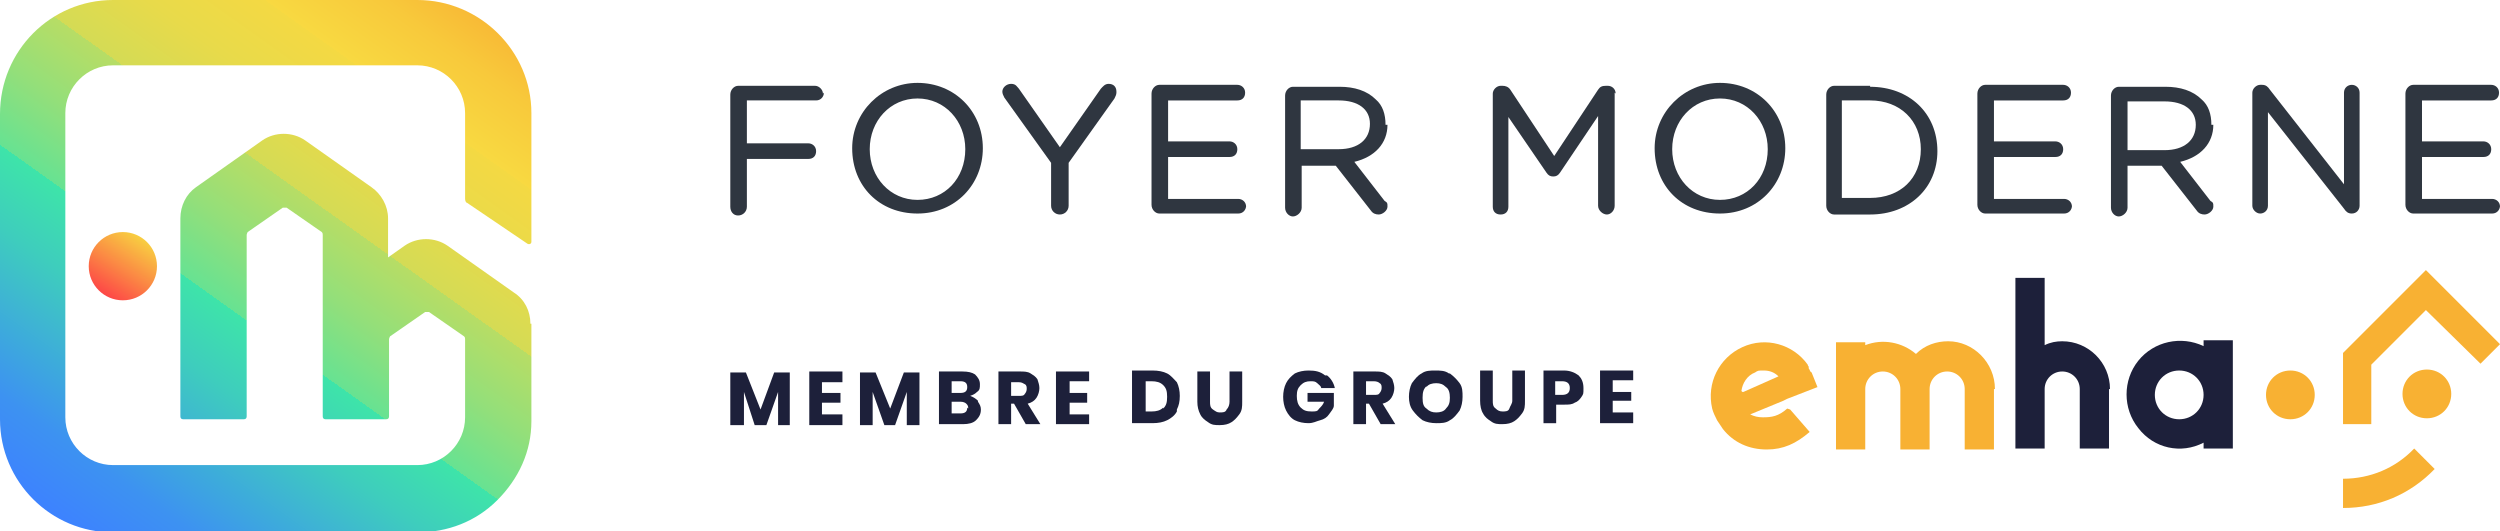 <svg xmlns="http://www.w3.org/2000/svg" xmlns:xlink="http://www.w3.org/1999/xlink" id="Calque_1" data-name="Calque 1" viewBox="0 0 256.4 54.5"><defs><style>      .cls-1 {        fill: url(#Dégradé_sans_nom_3);      }      .cls-1, .cls-2, .cls-3, .cls-4, .cls-5, .cls-6 {        stroke-width: 0px;      }      .cls-2 {        fill: #2f3640;      }      .cls-3 {        fill: url(#Dégradé_sans_nom_2);      }      .cls-4 {        fill: #f8b133;      }      .cls-5 {        fill: #1d203a;      }      .cls-6 {        fill: url(#Dégradé_sans_nom);      }    </style><linearGradient id="D&#xE9;grad&#xE9;_sans_nom" data-name="D&#xE9;grad&#xE9; sans nom" x1="9.6" y1="855.9" x2="16.5" y2="866.6" gradientTransform="translate(0 887.8) scale(1 -1)" gradientUnits="userSpaceOnUse"><stop offset="0" stop-color="#ff1f48"></stop><stop offset=".4" stop-color="#fb8544"></stop><stop offset=".7" stop-color="#f8cd41"></stop><stop offset=".8" stop-color="#f8d941"></stop><stop offset=".9" stop-color="#f8d542"></stop><stop offset=".9" stop-color="#f9c945"></stop><stop offset=".9" stop-color="#fbb54b"></stop><stop offset="1" stop-color="#fe9953"></stop><stop offset="1" stop-color="#ff8a57"></stop></linearGradient><linearGradient id="D&#xE9;grad&#xE9;_sans_nom_2" data-name="D&#xE9;grad&#xE9; sans nom 2" x1="73.8" y1="871.8" x2="33.3" y2="814.9" gradientTransform="translate(0 887.8) scale(1 -1)" gradientUnits="userSpaceOnUse"><stop offset="0" stop-color="#f8b133"></stop><stop offset="0" stop-color="#f8c038"></stop><stop offset=".3" stop-color="#f8d941"></stop><stop offset=".4" stop-color="#99df76"></stop><stop offset=".4" stop-color="#57e29b"></stop><stop offset=".5" stop-color="#3ee4a9"></stop><stop offset=".6" stop-color="#3ecdbd"></stop><stop offset=".9" stop-color="#3d92f1"></stop><stop offset="1" stop-color="#3d82ff"></stop></linearGradient><linearGradient id="D&#xE9;grad&#xE9;_sans_nom_3" data-name="D&#xE9;grad&#xE9; sans nom 3" x1="48.2" y1="889.9" x2="7.8" y2="833.2" gradientTransform="translate(0 887.8) scale(1 -1)" gradientUnits="userSpaceOnUse"><stop offset="0" stop-color="#f8b133"></stop><stop offset=".1" stop-color="#f8c93b"></stop><stop offset=".2" stop-color="#f8d941"></stop><stop offset=".2" stop-color="#f4d943"></stop><stop offset=".3" stop-color="#e8da4a"></stop><stop offset=".4" stop-color="#d4db55"></stop><stop offset=".4" stop-color="#b7dd65"></stop><stop offset=".5" stop-color="#93df7a"></stop><stop offset=".6" stop-color="#67e292"></stop><stop offset=".6" stop-color="#3ee4a9"></stop><stop offset=".7" stop-color="#3ecdbd"></stop><stop offset=".9" stop-color="#3d92f1"></stop><stop offset="1" stop-color="#3d82ff"></stop></linearGradient></defs><g><circle class="cls-6" cx="12.6" cy="27.3" r="3.5"></circle><path class="cls-3" d="M54.6,42.9v.2h0v-.2Z"></path><path class="cls-1" d="M54.5,33.2v10c0,3.1-1.3,5.9-3.5,8.1-2.2,2.2-5.1,3.3-8.2,3.3H11.6c-6.4,0-11.6-5.2-11.6-11.6V11.7C0,5.2,5.2,0,11.6,0h31.2c6.4,0,11.7,5.2,11.7,11.6v13.2c0,.2-.2.3-.4.2l-6.2-4.2c-.1,0-.2-.2-.2-.4v-8.8c0-2.7-2.2-4.9-4.9-4.9H11.6c-2.7,0-4.9,2.2-4.9,4.9v31.2c0,2.7,2.2,4.9,4.9,4.9h31.2c2.7,0,4.9-2.2,4.9-4.9v-8c0-.1,0-.2-.1-.3l-3.6-2.5c-.1,0-.3,0-.4,0l-3.6,2.5c0,0-.1.2-.1.3v7.9c0,.2-.1.3-.3.3h-6.2c-.2,0-.3-.1-.3-.3v-18.6c0-.1,0-.2-.1-.3l-3.6-2.5c-.1,0-.3,0-.4,0l-3.6,2.5c0,0-.1.2-.1.3v18.6c0,.2-.1.3-.3.3h-6.2c-.2,0-.3-.1-.3-.3v-20.3c0-1.3.6-2.5,1.6-3.2l6.8-4.8c1.3-.9,3.1-.9,4.4,0l6.8,4.8c1,.7,1.7,1.9,1.7,3.2v4l1.7-1.2c1.3-.9,3.1-.9,4.4,0l6.8,4.8c1.1.7,1.7,1.9,1.7,3.2Z"></path></g><g><g><path class="cls-2" d="M84.5,9.5c0,.4-.3.8-.8.8h-7.1v4.4h6.3c.4,0,.8.3.8.8s-.3.8-.8.8h-6.3v4.9c0,.5-.4.9-.9.9s-.8-.4-.8-.9v-11.5c0-.5.4-.9.8-.9h7.9c.4,0,.8.4.8.8Z"></path><path class="cls-2" d="M94.1,8.5c-3.7,0-6.7,3-6.7,6.7h0c0,3.9,2.8,6.7,6.7,6.7s6.7-3,6.7-6.7h0c0-3.8-2.9-6.7-6.7-6.7ZM94.1,20.5c-2.8,0-4.9-2.3-4.9-5.2h0c0-2.9,2.1-5.2,4.9-5.2s4.9,2.3,4.9,5.2h0c0,3-2.1,5.2-4.9,5.2Z"></path><path class="cls-2" d="M114.5,9.5c0,.2-.1.4-.2.6l-4.7,6.6v4.4c0,.5-.4.9-.9.9s-.9-.4-.9-.9v-4.4l-4.8-6.7c-.1-.2-.2-.4-.2-.6,0-.4.4-.8.9-.8s.6.3.8.5l4.2,6,4.2-6c.2-.2.4-.5.8-.5.5,0,.8.3.8.8Z"></path><path class="cls-2" d="M127.8,21.1c0,.4-.3.8-.8.8h-8.1c-.4,0-.8-.4-.8-.9v-11.4c0-.5.4-.9.8-.9h8c.4,0,.8.3.8.8s-.3.8-.8.8h-7.1v4.2h6.3c.4,0,.8.3.8.8s-.3.8-.8.8h-6.3v4.3h7.2c.4,0,.8.3.8.8Z"></path><path class="cls-2" d="M142.1,12.8h0c0-1.1-.3-2-1-2.6-.9-.9-2.2-1.3-3.7-1.3h-4.8c-.4,0-.8.4-.8.9v11.5c0,.5.4.9.8.9s.9-.4.9-.9v-4.3h3.5l3.6,4.6c.2.3.5.4.8.4.4,0,.9-.4.9-.8s0-.4-.3-.6l-3.1-4c2.1-.5,3.4-1.9,3.4-3.8ZM137.2,15.3h-3.8v-5h3.9c2,0,3.2.9,3.2,2.4h0c0,1.6-1.2,2.6-3.2,2.6Z"></path><path class="cls-2" d="M165.6,9.5v11.6c0,.5-.4.9-.8.9s-.9-.4-.9-.9v-9.2l-3.9,5.8c-.2.3-.4.4-.7.4s-.5-.1-.7-.4l-3.9-5.7v9.2c0,.5-.3.8-.8.8s-.8-.3-.8-.8v-11.6c0-.4.4-.8.8-.8h.2c.3,0,.6.1.8.4l4.5,6.8,4.5-6.8c.2-.3.4-.4.8-.4h.2c.4,0,.8.3.8.8Z"></path><path class="cls-2" d="M176.4,8.5c-3.7,0-6.7,3-6.7,6.7h0c0,3.9,2.8,6.7,6.7,6.7s6.7-3,6.7-6.7h0c0-3.8-2.9-6.7-6.7-6.7ZM176.4,20.5c-2.8,0-4.9-2.3-4.9-5.2h0c0-2.9,2.1-5.2,4.9-5.2s4.9,2.3,4.9,5.2h0c0,3-2.1,5.2-4.9,5.2Z"></path><path class="cls-2" d="M191.8,8.8h-3.7c-.4,0-.8.4-.8.9v11.4c0,.5.4.9.8.9h3.7c4,0,6.9-2.7,6.9-6.5h0c0-3.9-2.9-6.6-6.9-6.6ZM191.8,20.3h-2.9v-10h2.9c3.1,0,5.2,2.1,5.2,5h0c0,3-2.1,5-5.2,5Z"></path><path class="cls-2" d="M212.5,21.1c0,.4-.3.8-.8.8h-8.1c-.4,0-.8-.4-.8-.9v-11.4c0-.5.4-.9.8-.9h8c.4,0,.8.3.8.8s-.3.8-.8.8h-7.1v4.2h6.3c.4,0,.8.3.8.8s-.3.8-.8.8h-6.3v4.3h7.2c.4,0,.8.3.8.8Z"></path><path class="cls-2" d="M226.8,12.8h0c0-1.1-.3-2-1-2.6-.9-.9-2.2-1.3-3.7-1.3h-4.8c-.4,0-.8.4-.8.9v11.5c0,.5.4.9.8.9s.9-.4.9-.9v-4.3h3.5l3.6,4.6c.2.3.5.4.8.4.4,0,.9-.4.9-.8s0-.4-.3-.6l-3.1-4c2.1-.5,3.4-1.9,3.4-3.8ZM218.1,10.4h3.9c2,0,3.2.9,3.2,2.4h0c0,1.6-1.2,2.6-3.2,2.6h-3.8v-5h0Z"></path><path class="cls-2" d="M242,9.5v11.6c0,.4-.3.8-.8.8h0c-.4,0-.6-.2-.8-.5l-7.8-9.9v9.6c0,.5-.4.8-.8.8s-.8-.4-.8-.8v-11.6c0-.4.4-.8.8-.8h.2c.4,0,.6.2.8.5l7.6,9.7v-9.4c0-.5.4-.8.8-.8.4,0,.8.3.8.8Z"></path><path class="cls-2" d="M256.4,21.1c0,.4-.3.8-.8.8h-8.1c-.4,0-.8-.4-.8-.9v-11.4c0-.5.4-.9.8-.9h8c.4,0,.8.3.8.8s-.3.8-.8.8h-7.1v4.2h6.3c.4,0,.8.3.8.8s-.3.8-.8.8h-6.3v4.3h7.2c.4,0,.8.3.8.8Z"></path></g><g><path class="cls-4" d="M178.7,40.2h.1s1.8-.8,1.8-.8l1.8-.8h0c-.4-.4-.9-.6-1.5-.6s-.6,0-.9.2c-.8.3-1.3,1.1-1.4,1.9h0ZM183.6,42l2,2.3c-1.4,1.2-2.7,1.8-4.4,1.8-1.8,0-3.4-.7-4.5-2.1h0c-.2-.3-.4-.6-.6-.9h0c-.2-.4-.4-.8-.5-1.2h0c-.6-2.6.7-5.2,3.1-6.3,2.4-1.1,5.2-.3,6.7,1.8h0s0,.1.1.2c0,0,0,0,0,.1,0,0,0,.2.1.2,0,0,0,0,0,0,0,0,0,.2.2.3h0s.6,1.5.6,1.5l-3.1,1.2-.4.2-3.4,1.4c.4.2.8.3,1.3.3.9,0,1.6-.1,2.5-.9"></path><path class="cls-4" d="M204.5,39.9v6.2h-3v-6.2c0-1-.8-1.8-1.8-1.8s-1.8.8-1.8,1.8v6.2h-3v-6.2c0-1-.8-1.8-1.8-1.8s-1.8.8-1.8,1.8v6.2h-3v-11s3,0,3,0v.3c1.8-.7,3.8-.3,5.2.9.9-.9,2.1-1.3,3.3-1.3,2.6,0,4.8,2.2,4.8,4.9"></path><path class="cls-5" d="M216.3,39.9v6.1h-3v-6.1c0-1-.8-1.8-1.8-1.8s-1.8.8-1.8,1.8v6.1h-3v-17.5s3,0,3,0v6.9c.6-.3,1.2-.4,1.8-.4,2.7,0,4.9,2.2,4.9,4.9"></path><path class="cls-5" d="M223.5,43c1.4,0,2.5-1.1,2.5-2.5s-1.1-2.5-2.5-2.5-2.5,1.1-2.5,2.5c0,1.4,1.1,2.5,2.5,2.5h0ZM229,35v11s-3,0-3,0v-.6c-2.3,1.2-5.1.6-6.7-1.5-1.6-2-1.6-4.9,0-6.9,1.6-2,4.4-2.6,6.7-1.5v-.6h3Z"></path><path class="cls-4" d="M240.3,52v-2.9c2.8,0,5.4-1.1,7.3-3.1l2.1,2.1c-2.5,2.6-5.8,4-9.4,4"></path><path class="cls-4" d="M237.4,40.5c0,1.4-1.1,2.5-2.5,2.5s-2.5-1.1-2.5-2.5,1.1-2.5,2.5-2.5,2.5,1.1,2.5,2.5"></path><path class="cls-4" d="M251.4,40.4c0,1.4-1.1,2.5-2.5,2.5s-2.5-1.1-2.5-2.5,1.1-2.5,2.5-2.5,2.5,1.1,2.5,2.5"></path><polygon class="cls-4" points="248.8 27.7 240.3 36.2 240.3 43.5 243.2 43.5 243.2 37.4 248.8 31.8 254.4 37.3 256.4 35.3 248.8 27.7"></polygon><polygon class="cls-5" points="81 38.2 81 43.6 79.8 43.6 79.8 40.2 78.6 43.6 77.4 43.6 76.3 40.2 76.3 43.6 74.9 43.6 74.9 38.2 76.5 38.2 78 42 79.4 38.2 81 38.2"></polygon><polygon class="cls-5" points="84.3 39.2 84.3 40.3 86.2 40.3 86.2 41.3 84.3 41.3 84.3 42.5 86.4 42.5 86.4 43.6 83 43.6 83 38.1 86.4 38.1 86.4 39.2 84.3 39.2"></polygon><polygon class="cls-5" points="94.3 38.2 94.3 43.6 93 43.6 93 40.2 91.8 43.6 90.7 43.6 89.5 40.2 89.5 43.6 88.2 43.6 88.2 38.2 89.8 38.2 91.3 41.9 92.7 38.2 94.3 38.2"></polygon><path class="cls-5" d="M100.3,41.2c.2.3.3.5.3.8,0,.5-.2.8-.5,1.1-.3.3-.8.4-1.3.4h-2.5v-5.4h2.4c.6,0,1,.1,1.3.3.3.3.5.6.5,1s0,.6-.3.8c-.2.2-.4.3-.7.4.3.1.6.3.8.5M97.6,40.3h.9c.5,0,.7-.2.7-.6s-.2-.6-.7-.6h-.9v1.2ZM99.3,41.9c0-.2,0-.3-.2-.5-.1-.1-.3-.2-.6-.2h-.9v1.2h.9c.5,0,.7-.2.7-.6"></path><path class="cls-5" d="M105.2,43.5l-1.2-2.1h-.3v2.1h-1.3v-5.4h2.2c.4,0,.8,0,1.1.2s.5.3.7.6c.1.3.2.6.2.9s-.1.7-.3,1-.5.5-.9.6l1.3,2.1h-1.4ZM103.7,40.6h.8c.3,0,.5,0,.6-.2.1-.1.2-.3.2-.5s0-.4-.2-.5-.3-.2-.6-.2h-.8v1.4Z"></path><polygon class="cls-5" points="109.7 39.1 109.7 40.3 111.5 40.3 111.5 41.3 109.7 41.3 109.7 42.5 111.7 42.5 111.7 43.5 108.3 43.5 108.3 38.1 111.7 38.1 111.7 39.1 109.7 39.1"></polygon><path class="cls-5" d="M120.7,42.2c-.2.4-.6.7-1,.9s-.9.3-1.5.3h-2.1v-5.4h2.1c.6,0,1.1.1,1.5.3s.7.6,1,.9c.2.4.3.9.3,1.4,0,.6-.1,1-.3,1.4M119.3,41.9c.3-.3.4-.6.4-1.2s-.1-.9-.4-1.2c-.3-.3-.7-.4-1.2-.4h-.6v3.1h.6c.5,0,.9-.1,1.2-.4"></path><path class="cls-5" d="M124.1,38.1v3.1c0,.3,0,.6.3.8s.4.3.7.3.6,0,.7-.3c.2-.2.3-.5.3-.8v-3.1h1.3v3.1c0,.5,0,.9-.3,1.3s-.5.6-.8.8c-.3.2-.7.3-1.2.3s-.8,0-1.2-.3c-.3-.2-.6-.4-.8-.8s-.3-.8-.3-1.3v-3.1h1.3Z"></path><path class="cls-5" d="M136.1,38.5c.4.3.7.8.8,1.3h-1.4c0-.2-.2-.3-.4-.5s-.4-.2-.7-.2c-.4,0-.7.1-1,.4s-.4.6-.4,1.1.1.9.4,1.2c.3.3.6.4,1.1.4s.6,0,.8-.3c.2-.2.4-.4.5-.7h-1.7v-.9h2.7v1.3c0,.3-.3.6-.5.9-.2.3-.5.5-.9.6s-.7.3-1.2.3-1-.1-1.4-.3c-.4-.2-.7-.6-.9-1s-.3-.9-.3-1.4.1-1,.3-1.4c.2-.4.5-.7.9-1,.4-.2.9-.3,1.4-.3.7,0,1.2.1,1.7.5"></path><path class="cls-5" d="M141.6,43.5l-1.2-2.1h-.3v2.1h-1.3v-5.4h2.2c.4,0,.8,0,1.1.2s.5.3.7.6c.1.3.2.6.2.9s-.1.7-.3,1-.5.5-.9.6l1.3,2.1h-1.4ZM140.1,40.5h.8c.3,0,.5,0,.6-.2.1-.1.2-.3.2-.5s0-.4-.2-.5c-.1-.1-.3-.2-.6-.2h-.8v1.4Z"></path><path class="cls-5" d="M148.7,38.3c.4.3.7.6,1,1s.3.9.3,1.4-.1,1-.3,1.4c-.3.4-.6.8-1,1-.4.3-.9.3-1.4.3s-1-.1-1.4-.3c-.4-.3-.7-.6-1-1s-.4-.9-.4-1.4.1-1,.3-1.4c.3-.4.6-.8,1-1,.4-.3.9-.3,1.4-.3.5,0,1,0,1.4.3M146.3,39.6c-.3.3-.4.6-.4,1.2s.1.9.4,1.1c.3.3.6.4,1,.4s.8-.1,1-.4c.3-.3.4-.6.4-1.1s-.1-.9-.4-1.1c-.3-.3-.6-.4-1-.4s-.8.1-1,.4"></path><path class="cls-5" d="M153.1,38v3.1c0,.3,0,.6.3.8.2.2.4.3.7.3s.6,0,.7-.3.3-.5.3-.8v-3.1h1.3v3.1c0,.5,0,.9-.3,1.3s-.5.6-.8.8c-.3.2-.7.3-1.2.3s-.8,0-1.2-.3c-.3-.2-.6-.4-.8-.8-.2-.3-.3-.8-.3-1.3v-3.1h1.3Z"></path><path class="cls-5" d="M159.6,41.5v1.9h-1.3v-5.4h2.1c.6,0,1.1.2,1.5.5.3.3.5.7.5,1.3s0,.6-.2.9c-.2.3-.4.5-.7.6-.3.2-.6.2-1.1.2h-.8ZM161,39.8c0-.5-.3-.7-.8-.7h-.7v1.4h.7c.5,0,.8-.2.8-.7"></path><polygon class="cls-5" points="165.4 39 165.4 40.2 167.3 40.2 167.3 41.1 165.4 41.1 165.4 42.3 167.5 42.3 167.5 43.4 164.1 43.4 164.1 38 167.5 38 167.5 39 165.4 39"></polygon></g></g></svg>